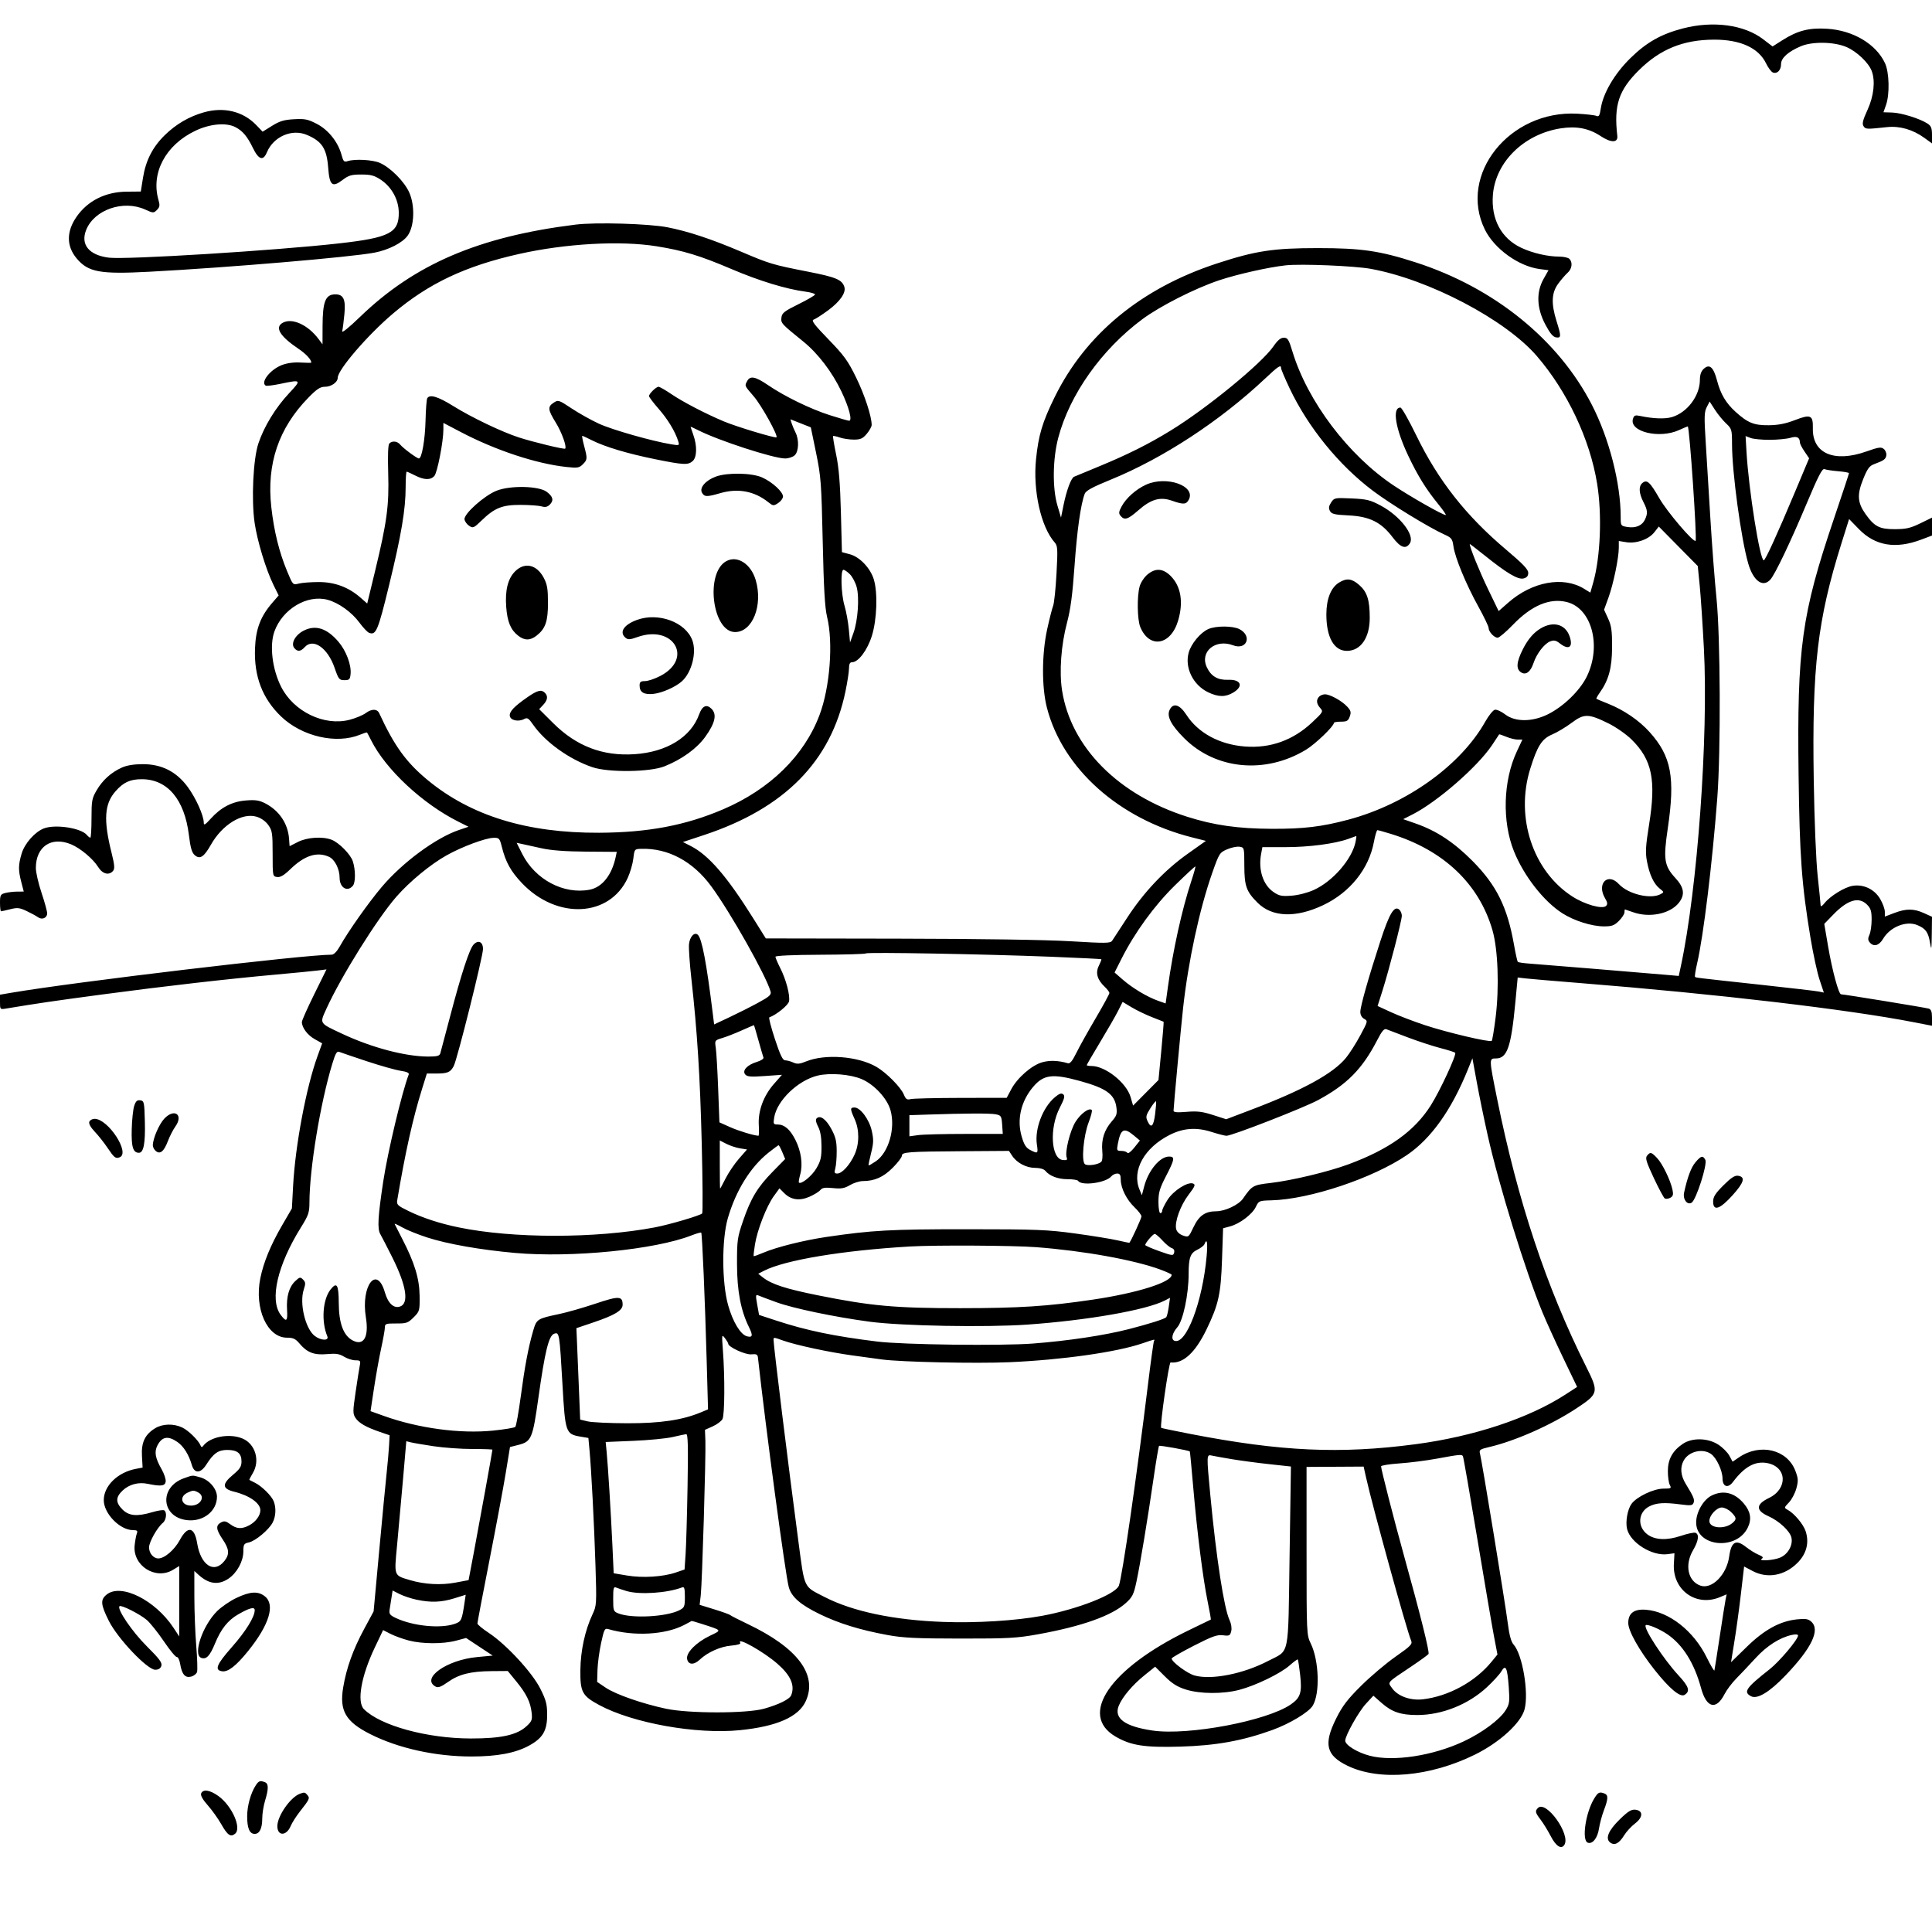 <svg version="1.1" width="1024" height="1024" xmlns="http://www.w3.org/2000/svg"><path d="M892.000 15.055 C 880.365 18.071,872.546 22.518,863.962 31.000 C 855.629 39.235,849.653 49.465,848.436 57.577 C 847.883 61.266,847.449 61.989,846.127 61.421 C 845.232 61.037,840.675 60.514,836.000 60.259 C 800.067 58.304,772.709 92.622,787.022 121.697 C 792.014 131.837,804.883 141.120,815.991 142.593 L 820.735 143.222 818.117 147.861 C 814.145 154.901,814.474 163.345,819.058 172.000 C 821.524 176.658,823.138 178.591,824.750 178.820 C 827.519 179.213,827.543 178.315,824.987 170.161 C 822.090 160.920,822.341 155.201,825.854 150.400 C 827.423 148.255,829.673 145.643,830.854 144.595 C 833.221 142.494,833.660 139.060,831.800 137.200 C 831.140 136.540,828.687 136.000,826.349 136.000 C 820.273 136.000,812.316 134.153,806.339 131.355 C 795.722 126.385,790.232 116.155,791.267 103.269 C 792.664 85.859,807.708 71.097,827.171 68.036 C 835.538 66.720,842.144 67.998,848.400 72.142 C 853.917 75.796,857.643 75.736,857.210 72.000 C 855.317 55.704,857.922 47.825,868.735 37.135 C 879.997 26.001,892.251 21.045,908.591 21.015 C 922.419 20.990,932.076 25.395,936.011 33.522 C 937.155 35.887,938.803 38.094,939.673 38.428 C 941.964 39.307,944.000 37.190,944.000 33.928 C 944.000 30.743,947.781 27.349,954.500 24.502 C 960.634 21.902,972.218 22.121,978.742 24.959 C 984.162 27.317,990.377 33.230,992.045 37.617 C 994.043 42.874,993.166 50.981,989.811 58.259 C 987.355 63.587,986.867 65.559,987.688 66.839 C 988.778 68.539,989.187 68.557,1000.152 67.380 C 1006.899 66.656,1013.835 68.649,1019.928 73.063 L 1024.000 76.013 1024.000 71.529 C 1024.000 67.916,1023.540 66.745,1021.629 65.493 C 1017.652 62.887,1007.763 59.803,1002.884 59.647 L 998.267 59.500 999.634 55.624 C 1001.639 49.937,1001.357 38.362,999.095 33.500 C 994.375 23.354,982.211 16.104,968.472 15.247 C 958.803 14.643,952.726 16.205,944.587 21.384 L 939.500 24.622 934.500 20.794 C 924.469 13.116,908.037 10.897,892.000 15.055 M108.105 59.523 C 100.360 61.691,93.372 65.753,87.423 71.546 C 80.915 77.882,77.246 85.050,75.774 94.302 L 74.626 101.516 67.063 101.589 C 55.866 101.697,46.436 106.435,40.570 114.899 C 35.137 122.739,35.164 130.476,40.645 136.990 C 46.773 144.273,52.987 145.415,79.000 144.037 C 120.971 141.814,185.661 136.333,198.427 133.917 C 205.924 132.498,213.376 128.685,216.083 124.883 C 219.599 119.946,220.027 109.259,216.993 102.206 C 214.478 96.359,206.890 88.701,201.229 86.296 C 197.361 84.652,188.131 84.160,184.302 85.394 C 182.381 86.012,181.970 85.603,181.039 82.143 C 179.204 75.330,174.092 68.883,168.000 65.700 C 163.218 63.202,161.635 62.874,155.870 63.189 C 150.574 63.479,148.230 64.180,144.217 66.674 L 139.195 69.796 135.847 66.311 C 128.848 59.022,118.735 56.547,108.105 59.523 M124.802 67.398 C 128.599 69.361,131.106 72.341,134.000 78.328 C 137.080 84.701,139.487 85.472,141.472 80.722 C 144.939 72.423,154.653 68.157,162.560 71.461 C 170.651 74.841,173.183 78.718,173.946 88.896 C 174.651 98.312,176.097 99.553,181.533 95.407 C 184.786 92.926,186.245 92.500,191.495 92.500 C 196.519 92.500,198.401 93.000,201.768 95.228 C 207.564 99.064,211.258 105.735,211.357 112.546 C 211.514 123.403,206.520 125.991,179.571 129.017 C 145.826 132.807,66.786 137.703,57.694 136.568 C 47.161 135.251,42.565 129.628,45.673 121.860 C 49.962 111.140,65.378 105.813,76.937 111.057 C 81.217 112.999,81.439 113.006,83.183 111.262 C 84.684 109.761,84.822 108.865,83.995 105.984 C 79.887 91.660,87.740 76.887,103.472 69.343 C 111.246 65.615,119.839 64.831,124.802 67.398 M305.000 119.054 C 253.741 125.435,219.737 140.010,190.751 168.026 C 184.843 173.736,181.091 176.740,181.383 175.526 C 181.651 174.412,182.174 170.320,182.546 166.433 C 183.290 158.661,182.039 155.985,177.679 156.015 C 172.509 156.052,171.011 159.803,170.968 172.815 L 170.937 182.500 168.856 179.710 C 163.254 172.199,154.908 168.373,149.934 171.035 C 145.436 173.443,148.285 178.198,158.235 184.891 C 162.146 187.521,164.994 190.592,165.001 192.184 C 165.002 192.358,162.483 192.343,159.403 192.152 C 155.814 191.929,152.233 192.403,149.430 193.474 C 143.262 195.829,137.924 202.599,140.823 204.390 C 141.275 204.670,144.762 204.246,148.572 203.449 C 159.819 201.096,159.946 201.234,153.177 208.469 C 146.027 216.113,139.994 225.983,136.961 235.000 C 134.182 243.260,133.160 264.820,134.962 277.176 C 136.361 286.771,140.994 302.005,144.960 310.045 L 147.694 315.589 144.329 319.482 C 138.057 326.738,135.542 333.391,135.153 343.753 C 134.600 358.535,139.098 370.255,148.966 379.737 C 160.028 390.366,178.304 394.567,190.904 389.376 C 192.775 388.605,194.408 388.092,194.531 388.237 C 194.654 388.382,195.662 390.300,196.772 392.500 C 204.543 407.907,223.959 425.997,242.912 435.488 L 248.324 438.198 243.317 439.893 C 231.038 444.049,213.369 457.071,202.367 470.071 C 195.267 478.460,184.547 493.651,180.012 501.750 C 178.570 504.325,176.913 506.000,175.809 506.000 C 161.139 506.000,39.967 520.393,6.250 526.140 L 0.000 527.205 0.000 531.148 C 0.000 535.040,0.042 535.084,3.250 534.550 C 19.877 531.786,28.447 530.533,54.500 527.053 C 87.687 522.621,120.597 518.854,146.500 516.523 C 155.850 515.682,165.648 514.726,168.273 514.400 L 173.045 513.806 166.523 527.030 C 162.935 534.303,160.000 540.894,160.000 541.677 C 160.000 544.651,162.952 548.605,166.780 550.756 L 170.755 552.990 168.301 559.745 C 162.308 576.238,156.507 607.047,155.355 628.500 L 154.711 640.500 149.487 649.500 C 143.440 659.918,139.700 669.012,137.978 677.479 C 134.709 693.562,141.625 709.000,152.099 709.000 C 155.360 709.000,156.617 709.580,158.684 712.036 C 162.760 716.880,166.483 718.325,173.301 717.706 C 178.037 717.277,179.860 717.553,182.365 719.081 C 184.089 720.132,186.794 720.994,188.375 720.996 C 190.995 721.000,191.200 721.250,190.686 723.821 C 190.375 725.373,189.381 731.694,188.475 737.867 C 186.968 748.149,186.963 749.295,188.424 751.525 C 190.219 754.264,194.030 756.447,201.449 758.985 L 206.500 760.713 206.211 766.107 C 206.053 769.073,205.484 775.550,204.947 780.500 C 204.410 785.450,202.632 804.032,200.997 821.794 L 198.022 854.088 192.997 863.410 C 187.110 874.331,183.629 884.034,181.894 894.360 C 179.818 906.715,183.187 912.532,196.234 919.118 C 211.152 926.649,230.881 931.001,250.000 930.979 C 263.514 930.963,273.068 929.168,280.256 925.295 C 287.650 921.311,290.000 917.378,290.000 908.986 C 290.000 903.271,289.462 901.194,286.395 895.062 C 282.105 886.487,268.408 871.649,259.106 865.500 C 255.778 863.300,253.048 861.050,253.040 860.500 C 253.031 859.950,255.898 844.875,259.410 827.000 C 262.921 809.125,266.811 788.301,268.053 780.725 L 270.311 766.951 274.681 765.850 C 281.660 764.093,282.323 762.541,285.370 740.834 C 288.818 716.267,290.851 707.969,293.678 706.923 C 296.466 705.892,296.564 706.485,298.133 734.000 C 299.583 759.417,299.830 760.120,307.768 761.461 L 311.857 762.152 312.431 768.326 C 313.431 779.091,314.918 807.763,315.613 829.682 C 316.264 850.216,316.216 851.009,314.058 855.599 C 310.072 864.080,307.727 874.832,307.610 885.170 C 307.478 896.804,308.576 898.845,317.573 903.694 C 335.412 913.306,369.091 919.334,392.100 917.034 C 411.752 915.069,423.286 909.987,427.087 901.616 C 433.452 887.599,422.655 873.302,396.206 860.726 C 391.418 858.449,387.275 856.327,387.000 856.011 C 386.725 855.694,382.972 854.345,378.660 853.013 L 370.821 850.592 371.414 845.546 C 372.148 839.295,374.177 771.656,373.870 763.669 L 373.645 757.838 377.742 756.004 C 379.995 754.995,382.325 753.261,382.919 752.151 C 384.106 749.934,384.237 729.878,383.157 715.748 C 382.513 707.309,382.551 707.077,384.222 709.248 C 385.175 710.487,385.966 711.819,385.978 712.208 C 386.033 713.979,395.101 718.141,398.222 717.828 C 400.888 717.561,401.541 717.873,401.721 719.500 C 405.957 757.775,416.227 834.275,418.051 841.140 C 419.438 846.363,424.215 850.543,434.500 855.537 C 444.692 860.485,455.910 863.938,470.500 866.616 C 478.670 868.116,485.716 868.456,509.000 868.474 C 534.434 868.494,538.868 868.249,550.213 866.199 C 573.482 861.994,589.254 856.379,596.706 849.646 C 600.227 846.466,600.900 845.110,602.354 838.268 C 604.388 828.696,608.219 805.568,611.432 783.463 C 612.763 774.307,614.063 766.604,614.321 766.345 C 614.719 765.948,630.081 768.735,630.631 769.304 C 630.735 769.412,631.557 778.050,632.457 788.500 C 634.515 812.394,637.589 836.718,640.089 848.907 C 641.151 854.081,641.902 858.356,641.760 858.407 C 641.617 858.458,636.100 861.132,629.500 864.348 C 588.282 884.436,571.580 908.879,591.212 920.384 C 599.353 925.155,606.625 926.294,625.493 925.750 C 644.494 925.202,658.484 922.682,674.312 916.955 C 683.604 913.592,693.630 907.554,695.783 904.024 C 699.675 897.644,699.140 880.224,694.774 871.191 C 692.523 866.532,692.507 866.197,692.504 822.000 L 692.500 777.500 707.627 777.410 L 722.754 777.321 723.997 782.910 C 727.482 798.582,745.469 863.718,747.932 869.587 C 748.704 871.425,747.718 872.435,739.654 878.075 C 734.619 881.596,726.417 888.533,721.427 893.489 C 714.171 900.695,711.517 904.175,708.177 910.866 C 701.421 924.397,702.857 930.380,714.175 935.867 C 731.145 944.094,757.910 941.757,781.791 929.963 C 794.844 923.516,806.139 913.207,808.045 906.000 C 810.375 897.191,806.944 876.918,802.230 871.639 C 800.891 870.140,799.958 866.660,799.109 860.000 C 797.795 849.682,785.358 773.845,784.410 770.370 C 783.896 768.485,784.443 768.098,789.165 767.000 C 803.091 763.763,822.162 755.312,835.619 746.415 C 847.328 738.674,847.495 737.952,840.697 724.373 C 819.606 682.243,804.428 636.569,793.475 582.272 C 789.184 561.000,789.184 561.000,792.845 561.000 C 798.844 561.000,800.926 555.007,803.164 531.297 L 804.410 518.094 808.455 518.571 C 810.680 518.832,823.750 519.945,837.500 521.043 C 910.177 526.846,979.549 534.998,1014.750 541.871 L 1024.000 543.677 1024.000 539.406 C 1024.000 536.213,1023.557 534.994,1022.246 534.578 C 1020.607 534.058,977.341 527.000,975.790 527.000 C 974.541 527.000,971.090 514.251,968.961 501.773 L 966.897 489.673 971.698 484.724 C 979.318 476.870,985.219 475.128,989.545 479.455 C 991.556 481.465,992.000 482.903,992.000 487.407 C 992.000 490.432,991.484 494.039,990.853 495.423 C 989.968 497.366,989.996 498.290,990.975 499.470 C 993.082 502.008,995.917 501.255,998.084 497.582 C 1001.799 491.285,1010.342 487.862,1016.213 490.316 C 1020.671 492.180,1022.007 494.037,1022.957 499.692 C 1023.673 503.953,1023.778 503.442,1023.882 495.201 L 1024.000 485.902 1019.750 483.973 C 1014.359 481.526,1010.316 481.508,1004.011 483.904 L 999.000 485.808 999.000 483.242 C 999.000 481.830,997.888 478.778,996.528 476.458 C 993.502 471.294,987.687 468.539,981.883 469.520 C 977.583 470.246,969.961 474.962,966.997 478.731 C 965.825 480.221,964.988 480.698,964.970 479.885 C 964.954 479.123,964.260 472.200,963.428 464.500 C 962.533 456.225,961.673 435.369,961.323 413.500 C 960.362 353.446,963.290 328.483,976.066 287.800 L 980.055 275.099 985.277 280.463 C 993.892 289.312,1004.659 291.126,1018.250 286.017 L 1024.000 283.856 1024.000 279.105 L 1024.000 274.354 1017.750 277.400 C 1012.587 279.917,1010.253 280.451,1004.327 280.473 C 996.174 280.504,993.478 279.107,988.725 272.390 C 984.497 266.415,984.213 262.166,987.493 254.017 C 989.781 248.334,990.808 246.933,993.382 245.984 C 998.525 244.088,999.486 243.389,999.798 241.310 C 999.962 240.218,999.358 238.712,998.455 237.963 C 997.050 236.796,995.714 236.990,989.157 239.310 C 972.124 245.338,960.551 240.322,960.850 227.042 C 961.009 220.020,959.728 219.425,951.389 222.645 C 946.423 224.563,942.546 225.327,937.500 225.382 C 929.666 225.467,926.389 224.153,919.962 218.347 C 914.765 213.652,911.962 208.934,910.065 201.690 C 908.205 194.591,906.089 192.705,903.059 195.447 C 901.629 196.741,900.993 198.561,900.978 201.405 C 900.933 209.804,894.287 218.635,886.185 221.063 C 882.524 222.160,876.242 221.939,869.349 220.473 C 866.691 219.907,866.091 220.138,865.516 221.949 C 863.352 228.769,879.373 232.736,889.859 227.978 C 892.257 226.890,894.367 226.000,894.548 226.000 C 895.468 226.000,899.550 285.783,898.689 286.645 C 897.617 287.716,883.637 271.320,879.522 264.167 C 874.479 255.399,872.920 253.992,870.487 256.011 C 868.439 257.710,868.626 261.346,871.000 266.000 C 873.295 270.499,873.434 271.954,871.890 275.343 C 870.426 278.555,866.965 280.031,862.567 279.317 C 859.054 278.747,859.000 278.666,859.000 273.942 C 859.000 256.181,852.894 232.411,843.770 214.647 C 826.000 180.053,792.048 152.557,750.500 139.114 C 731.378 132.926,721.637 131.500,698.500 131.500 C 674.929 131.500,665.522 132.927,645.118 139.600 C 604.977 152.726,575.394 177.077,558.984 210.500 C 552.461 223.787,550.416 230.620,549.112 243.481 C 547.426 260.116,551.723 279.263,558.990 287.500 C 560.586 289.308,560.680 290.889,559.972 304.000 C 559.541 311.975,558.738 319.656,558.188 321.068 C 557.638 322.481,556.209 328.106,555.014 333.568 C 552.148 346.659,552.090 364.211,554.877 375.055 C 563.168 407.319,593.085 434.060,631.826 443.836 L 639.152 445.684 629.533 452.503 C 617.305 461.170,606.240 472.859,597.428 486.416 C 593.618 492.278,590.032 497.766,589.461 498.610 C 588.536 499.975,586.108 500.005,567.461 498.886 C 554.588 498.114,519.373 497.582,476.200 497.507 L 405.900 497.385 399.369 486.943 C 385.313 464.469,375.602 453.225,366.069 448.383 L 361.959 446.296 373.230 442.557 C 415.909 428.399,440.432 403.489,448.106 366.500 C 449.133 361.550,449.980 356.038,449.987 354.250 C 449.996 351.943,450.464 351.000,451.600 351.000 C 454.953 351.000,459.768 344.571,462.133 336.935 C 464.786 328.370,465.276 314.303,463.169 307.193 C 461.386 301.178,455.705 295.181,450.461 293.778 L 446.238 292.649 445.696 271.574 C 445.301 256.230,444.617 247.917,443.180 241.000 C 442.094 235.775,441.362 231.335,441.552 231.134 C 441.742 230.933,443.338 231.271,445.098 231.884 C 446.858 232.498,450.216 233.000,452.560 233.000 C 456.092 233.000,457.266 232.473,459.411 229.923 C 460.835 228.231,462.000 226.122,462.000 225.237 C 462.000 220.689,458.291 209.356,453.786 200.142 C 449.423 191.219,447.390 188.412,439.111 179.875 C 431.587 172.119,429.873 169.849,431.218 169.426 C 432.162 169.129,435.630 166.902,438.924 164.477 C 445.224 159.839,448.493 155.128,447.526 152.082 C 446.310 148.250,443.142 146.916,428.389 144.018 C 409.397 140.289,408.047 139.885,392.712 133.359 C 377.004 126.673,364.738 122.611,353.816 120.477 C 343.897 118.540,315.730 117.718,305.000 119.054 M348.000 130.531 C 362.238 132.813,370.923 135.455,387.728 142.615 C 402.477 148.900,416.634 153.219,426.984 154.592 C 429.743 154.958,432.000 155.625,432.000 156.073 C 432.000 156.522,428.063 158.830,423.250 161.202 C 415.678 164.935,414.457 165.892,414.179 168.308 C 413.834 171.308,414.057 171.553,425.734 181.002 C 433.544 187.322,441.044 197.136,445.983 207.500 C 449.990 215.908,451.854 223.000,450.057 223.000 C 449.489 223.000,444.856 221.665,439.762 220.033 C 429.417 216.718,415.761 210.060,406.893 204.007 C 400.392 199.569,397.587 199.034,396.035 201.934 C 394.620 204.579,394.460 204.207,399.571 210.168 C 403.643 214.917,412.482 230.852,411.557 231.777 C 410.953 232.380,390.302 226.152,383.700 223.375 C 373.860 219.237,361.984 213.059,355.805 208.865 C 352.673 206.739,349.635 205.000,349.055 205.000 C 347.746 205.000,344.000 208.662,344.000 209.942 C 344.000 210.460,346.294 213.497,349.099 216.692 C 353.952 222.221,357.878 228.717,359.471 233.855 C 360.181 236.145,360.081 236.190,355.851 235.502 C 345.687 233.848,324.425 227.795,317.436 224.566 C 313.282 222.647,306.747 218.991,302.913 216.442 C 296.164 211.956,295.863 211.860,293.471 213.427 C 290.180 215.583,290.343 217.135,294.584 224.005 C 297.738 229.115,300.514 236.819,299.549 237.784 C 299.048 238.285,282.519 234.288,275.000 231.847 C 265.872 228.883,249.999 221.286,240.171 215.177 C 232.089 210.154,227.815 208.872,226.460 211.064 C 226.098 211.650,225.687 216.937,225.547 222.814 C 225.302 233.062,223.571 243.000,222.031 243.000 C 220.987 243.000,213.759 237.648,212.128 235.667 C 210.573 233.779,207.908 233.492,206.356 235.044 C 205.683 235.717,205.469 241.322,205.754 250.794 C 206.269 267.925,205.099 276.644,198.792 302.691 L 194.630 319.882 191.111 316.792 C 184.797 311.249,177.467 308.500,169.000 308.500 C 164.875 308.500,160.090 308.862,158.366 309.304 C 155.232 310.108,155.231 310.107,152.193 302.804 C 147.951 292.608,145.212 281.499,143.793 268.742 C 141.247 245.839,147.668 226.908,163.463 210.750 C 167.938 206.173,169.723 205.000,172.214 205.000 C 175.586 205.000,179.000 202.596,179.000 200.222 C 179.000 196.000,194.906 177.528,208.315 166.177 C 227.219 150.176,246.655 140.990,275.117 134.607 C 299.840 129.062,328.750 127.445,348.000 130.531 M726.500 142.487 C 757.259 148.056,797.818 169.333,814.501 188.654 C 830.664 207.373,842.689 232.802,846.506 256.338 C 849.176 272.799,848.285 295.250,844.423 308.805 L 842.912 314.109 839.632 312.082 C 828.578 305.250,812.103 308.250,799.405 319.407 L 794.311 323.883 788.662 312.192 C 784.131 302.812,779.000 290.159,779.000 288.364 C 779.000 288.187,782.487 290.847,786.750 294.275 C 798.567 303.781,804.549 307.330,807.505 306.588 C 809.287 306.141,810.000 305.285,810.000 303.593 C 810.000 301.800,807.170 298.837,798.347 291.393 C 776.981 273.365,762.299 254.701,750.662 230.777 C 746.723 222.679,742.953 216.042,742.285 216.027 C 737.757 215.927,739.553 227.102,746.382 241.519 C 751.406 252.125,755.830 259.259,762.339 267.250 C 764.915 270.413,766.680 272.992,766.262 272.983 C 764.614 272.947,747.984 263.513,738.770 257.387 C 714.677 241.370,692.993 212.683,684.998 186.250 C 683.085 179.924,682.505 179.000,680.451 179.000 C 678.784 179.000,677.187 180.321,674.984 183.523 C 668.723 192.624,639.644 216.451,620.403 228.247 C 608.692 235.426,597.954 240.803,582.725 247.112 C 576.001 249.898,569.960 252.402,569.299 252.677 C 567.713 253.336,565.260 259.959,563.654 267.918 L 562.358 274.336 560.455 267.918 C 557.749 258.788,557.936 243.266,560.887 232.067 C 566.942 209.086,583.860 185.233,605.500 169.166 C 614.842 162.230,633.491 152.781,646.188 148.550 C 655.876 145.322,672.495 141.595,681.500 140.632 C 689.719 139.752,717.788 140.909,726.500 142.487 M679.000 195.134 C 679.000 195.758,681.041 200.576,683.535 205.841 C 693.321 226.500,709.657 246.589,727.695 260.147 C 737.072 267.195,757.502 279.683,765.649 283.347 C 769.337 285.005,769.815 285.633,770.347 289.513 C 771.170 295.521,776.999 309.641,783.514 321.409 C 786.531 326.859,789.000 331.998,789.000 332.830 C 789.000 334.840,791.932 338.000,793.798 338.000 C 794.616 338.000,798.259 334.910,801.893 331.134 C 811.758 320.883,821.426 316.819,830.510 319.107 C 843.688 322.425,848.990 342.421,840.997 358.658 C 837.316 366.134,828.543 374.607,820.298 378.648 C 812.033 382.698,803.076 382.706,797.797 378.668 C 795.761 377.110,793.304 375.987,792.337 376.174 C 791.370 376.360,789.073 379.191,787.232 382.465 C 774.195 405.652,745.520 426.190,714.678 434.428 C 700.522 438.210,690.863 439.364,674.000 439.288 C 656.107 439.207,643.432 437.398,629.263 432.903 C 592.643 421.285,567.618 396.024,562.911 365.923 C 561.363 356.027,562.407 341.838,565.553 330.000 C 567.417 322.986,568.456 315.135,569.520 300.000 C 570.848 281.133,572.805 267.260,574.921 261.718 C 575.554 260.059,579.025 258.172,588.684 254.235 C 616.384 242.943,646.654 223.128,670.500 200.677 C 677.585 194.007,679.000 193.084,679.000 195.134 M914.866 224.437 C 917.874 227.256,918.000 227.698,918.010 235.437 C 918.028 250.415,922.805 285.590,926.599 298.679 C 929.277 307.917,934.339 311.598,938.318 307.202 C 940.812 304.445,948.899 287.507,957.622 266.769 C 963.748 252.204,965.834 248.176,967.000 248.658 C 967.825 248.999,971.087 249.495,974.250 249.759 C 977.413 250.024,980.000 250.488,980.000 250.790 C 980.000 251.092,976.412 261.951,972.026 274.920 C 954.862 325.680,952.433 343.261,953.285 410.571 C 953.835 453.965,954.909 468.706,959.586 497.000 C 960.995 505.525,963.167 515.557,964.413 519.294 L 966.677 526.088 964.088 525.550 C 962.665 525.254,949.125 523.669,934.000 522.028 C 897.747 518.094,898.900 518.233,898.398 517.731 C 898.157 517.491,898.669 514.241,899.534 510.509 C 902.861 496.164,907.517 457.948,910.195 423.000 C 912.098 398.158,911.853 337.350,909.767 317.000 C 908.837 307.925,907.373 288.800,906.515 274.500 C 905.656 260.200,904.531 241.807,904.015 233.627 C 903.214 220.944,903.302 218.317,904.608 215.791 L 906.140 212.829 908.935 217.164 C 910.473 219.549,913.142 222.822,914.866 224.437 M432.534 240.000 C 435.119 252.538,435.370 255.888,436.057 287.000 C 436.609 312.040,437.196 322.141,438.377 327.000 C 441.704 340.677,439.893 364.247,434.389 378.910 C 426.262 400.560,408.058 418.368,383.201 428.985 C 363.218 437.519,343.389 441.259,317.500 441.376 C 279.389 441.549,249.656 432.418,226.719 413.499 C 215.315 404.092,209.030 395.424,200.979 378.000 C 199.891 375.647,197.014 375.614,193.896 377.919 C 192.324 379.081,188.414 380.704,185.207 381.526 C 171.835 384.951,155.734 377.200,149.064 364.126 C 144.332 354.850,142.766 342.203,145.427 334.748 C 149.679 322.833,162.812 314.987,173.630 317.900 C 179.465 319.472,186.439 324.468,190.478 329.970 C 192.425 332.623,194.728 335.065,195.595 335.398 C 199.295 336.818,200.321 334.391,206.175 310.377 C 212.709 283.575,215.000 270.008,215.000 258.122 C 215.000 253.655,215.243 250.000,215.540 250.000 C 215.837 250.000,217.844 250.900,220.000 252.000 C 224.829 254.464,228.209 254.546,230.230 252.250 C 231.811 250.453,235.000 234.041,235.000 227.702 L 235.000 224.151 244.250 229.002 C 262.719 238.686,284.234 245.795,300.273 247.513 C 306.093 248.136,307.015 247.985,308.895 246.105 C 311.373 243.627,311.408 243.123,309.579 236.250 C 308.810 233.363,308.380 231.000,308.624 231.000 C 308.867 231.000,311.189 232.073,313.783 233.383 C 320.618 236.837,332.669 240.439,347.316 243.405 C 362.347 246.448,364.723 246.561,367.171 244.345 C 369.406 242.323,369.538 236.237,367.471 230.500 C 366.679 228.300,366.023 226.378,366.015 226.230 C 366.007 226.081,367.760 226.857,369.912 227.955 C 380.758 233.488,409.989 243.000,416.148 243.000 C 417.905 243.000,420.165 242.255,421.171 241.345 C 423.382 239.344,423.616 233.111,421.627 229.200 C 420.871 227.715,419.958 225.540,419.597 224.368 L 418.940 222.235 424.346 224.368 L 429.751 226.500 432.534 240.000 M938.000 233.117 C 942.125 233.099,947.052 232.621,948.949 232.055 C 952.424 231.018,953.946 231.790,953.985 234.610 C 953.993 235.221,955.096 237.335,956.435 239.308 L 958.869 242.896 951.414 260.672 C 942.023 283.063,935.692 296.929,934.840 296.969 C 932.794 297.065,926.837 259.613,925.669 239.312 L 925.198 231.125 927.849 232.137 C 929.307 232.694,933.875 233.135,938.000 233.117 M379.500 252.574 C 374.099 254.510,370.634 258.447,372.032 261.060 C 373.295 263.420,374.601 263.463,381.777 261.376 C 391.137 258.656,399.830 260.291,407.193 266.159 C 409.756 268.202,410.008 268.225,412.443 266.629 C 413.849 265.708,415.000 264.153,415.000 263.173 C 415.000 260.681,409.352 255.498,404.000 253.079 C 398.562 250.620,385.694 250.355,379.500 252.574 M607.435 256.890 C 602.151 259.290,596.865 263.979,594.507 268.358 C 592.939 271.268,592.845 272.108,593.936 273.423 C 595.991 275.899,597.797 275.334,603.339 270.476 C 610.078 264.569,614.899 263.188,621.134 265.375 C 627.221 267.509,628.701 267.427,630.067 264.875 C 634.002 257.522,618.267 251.970,607.435 256.890 M263.219 260.076 C 256.650 262.672,245.764 272.402,246.201 275.289 C 246.365 276.379,247.479 277.917,248.675 278.707 C 250.698 280.044,251.147 279.855,255.135 275.985 C 262.154 269.173,266.162 267.563,276.000 267.604 C 280.675 267.623,285.666 267.984,287.092 268.406 C 288.970 268.961,290.155 268.702,291.392 267.465 C 293.629 265.228,293.132 263.184,289.738 260.652 C 285.554 257.531,270.486 257.204,263.219 260.076 M705.527 266.318 C 704.268 268.239,704.114 269.344,704.898 270.809 C 705.776 272.450,707.302 272.818,714.719 273.175 C 725.888 273.712,732.076 276.770,738.077 284.718 C 742.317 290.334,745.158 291.316,747.295 287.905 C 749.956 283.657,742.009 273.423,731.813 267.968 C 726.257 264.995,724.403 264.541,716.348 264.180 C 707.440 263.781,707.152 263.838,705.527 266.318 M900.873 310.258 C 901.433 315.891,902.436 330.921,903.101 343.659 C 905.537 390.329,899.690 471.046,890.907 512.000 L 889.776 517.271 883.138 516.692 C 869.050 515.464,816.215 511.116,810.751 510.736 C 807.589 510.516,804.767 510.101,804.480 509.813 C 804.193 509.526,803.294 505.513,802.483 500.896 C 798.962 480.848,793.215 469.204,780.522 456.399 C 770.691 446.481,761.412 440.349,750.436 436.513 L 743.731 434.170 748.615 431.692 C 761.773 425.018,783.050 406.497,790.768 395.000 C 792.799 391.975,794.513 389.382,794.577 389.237 C 794.641 389.092,796.323 389.655,798.314 390.487 C 800.306 391.319,803.052 392.000,804.415 392.000 L 806.895 392.000 803.929 398.338 C 796.679 413.830,796.077 435.481,802.457 451.279 C 807.724 464.320,818.172 477.694,828.045 484.029 C 834.290 488.036,843.695 491.000,850.166 491.000 C 854.346 491.000,855.628 490.526,858.077 488.077 C 859.685 486.469,861.000 484.444,861.000 483.577 C 861.000 482.710,861.112 482.007,861.250 482.015 C 861.388 482.023,863.300 482.679,865.500 483.471 C 874.243 486.621,885.197 484.379,889.829 478.491 C 893.167 474.246,892.651 470.429,888.063 465.452 C 882.058 458.938,881.524 455.510,883.952 439.087 C 887.952 412.039,885.841 400.832,874.331 388.018 C 868.773 381.830,860.674 376.296,852.316 372.975 C 849.117 371.704,846.338 370.540,846.141 370.389 C 845.943 370.239,846.708 368.815,847.839 367.226 C 852.650 360.470,854.398 354.050,854.435 343.000 C 854.464 334.338,854.095 331.683,852.329 327.834 L 850.187 323.169 852.531 316.711 C 855.135 309.538,858.000 295.681,858.000 290.262 L 858.000 286.744 861.967 287.379 C 867.281 288.229,873.886 285.880,876.847 282.086 L 879.195 279.080 889.524 289.548 L 899.853 300.015 900.873 310.258 M384.881 297.463 C 373.638 303.747,377.575 335.000,389.610 335.000 C 398.877 335.000,404.499 320.778,400.524 307.391 C 397.969 298.789,390.730 294.194,384.881 297.463 M273.004 302.842 C 269.204 306.642,267.646 312.861,268.298 321.633 C 268.886 329.550,270.636 333.782,274.615 336.912 C 277.983 339.561,281.017 339.561,284.385 336.912 C 289.115 333.191,290.442 329.375,290.438 319.500 C 290.436 312.138,290.031 309.732,288.214 306.283 C 284.484 299.202,278.091 297.755,273.004 302.842 M450.476 304.385 C 451.788 305.697,453.395 308.734,454.047 311.135 C 455.563 316.716,454.709 328.921,452.342 335.500 L 450.543 340.500 449.890 333.500 C 449.531 329.650,448.509 324.056,447.619 321.068 C 445.797 314.956,445.407 302.000,447.045 302.000 C 447.620 302.000,449.164 303.073,450.476 304.385 M608.106 304.564 C 606.430 305.975,604.598 308.787,604.035 310.814 C 602.561 316.119,602.765 328.502,604.390 332.390 C 609.233 343.983,620.529 342.061,624.412 328.983 C 627.329 319.163,625.936 310.736,620.497 305.297 C 616.388 301.188,612.398 300.952,608.106 304.564 M709.719 308.777 C 705.388 311.460,703.000 317.463,703.000 325.667 C 703.000 337.823,707.077 345.021,713.937 344.978 C 721.216 344.932,725.993 338.005,725.991 327.500 C 725.988 318.032,724.626 313.757,720.441 310.082 C 716.479 306.603,713.760 306.272,709.719 308.777 M337.566 328.582 C 330.574 331.143,328.045 335.132,331.563 338.052 C 332.853 339.123,333.944 339.056,337.813 337.670 C 356.937 330.816,367.713 348.982,350.021 358.250 C 347.134 359.762,343.473 361.000,341.886 361.000 C 339.514 361.000,339.000 361.423,339.000 363.378 C 339.000 366.949,341.355 368.333,346.455 367.758 C 350.979 367.248,358.011 364.132,361.358 361.153 C 366.643 356.451,369.374 345.755,366.933 339.315 C 363.283 329.682,348.908 324.428,337.566 328.582 M814.828 334.252 C 811.940 336.422,809.404 339.663,807.207 343.994 C 803.700 350.906,803.414 354.618,806.250 356.394 C 808.774 357.974,811.229 356.116,812.794 351.439 C 814.483 346.395,818.557 341.119,821.682 339.931 C 823.629 339.190,824.719 339.420,826.718 340.993 C 831.443 344.709,833.851 343.108,831.995 337.484 C 829.594 330.209,822.089 328.796,814.828 334.252 M161.126 334.168 C 156.514 336.449,153.980 341.065,156.001 343.501 C 157.689 345.535,159.342 345.385,161.500 343.000 C 165.994 338.034,173.698 343.380,177.352 354.000 C 179.427 360.029,179.803 360.500,182.544 360.500 C 185.156 360.500,185.537 360.117,185.816 357.208 C 186.279 352.397,183.445 344.880,179.378 340.129 C 173.293 333.020,167.361 331.083,161.126 334.168 M640.481 333.394 C 636.271 335.228,631.288 341.218,630.004 345.987 C 627.863 353.937,632.347 363.053,640.289 366.898 C 645.713 369.523,649.576 369.556,653.750 367.011 C 659.243 363.662,657.721 360.047,650.928 360.310 C 645.427 360.523,641.924 358.467,639.660 353.695 C 635.761 345.479,644.145 338.443,653.567 342.025 C 660.798 344.775,663.837 337.035,656.928 333.463 C 653.443 331.661,644.544 331.623,640.481 333.394 M279.682 369.445 C 272.485 374.425,269.881 377.179,270.208 379.463 C 270.547 381.825,274.774 382.726,277.834 381.089 C 279.479 380.209,280.182 380.655,282.564 384.093 C 288.956 393.317,301.738 402.483,314.000 406.637 C 322.512 409.520,344.430 409.260,352.146 406.185 C 361.447 402.477,369.348 396.757,373.848 390.472 C 379.078 383.169,380.079 378.634,377.115 375.670 C 374.507 373.063,372.179 374.110,370.567 378.614 C 366.244 390.689,353.358 398.632,336.292 399.743 C 319.405 400.841,305.475 395.504,293.137 383.208 L 285.773 375.870 287.887 373.621 C 290.268 371.086,290.569 368.969,288.800 367.200 C 286.934 365.334,284.896 365.836,279.682 369.445 M699.200 369.200 C 697.514 370.886,697.707 373.019,699.748 375.274 C 701.436 377.139,701.288 377.400,695.429 382.907 C 685.371 392.361,673.290 396.695,659.867 395.666 C 646.429 394.636,635.060 388.502,628.863 378.938 C 625.197 373.280,621.734 372.294,619.874 376.378 C 618.341 379.742,620.760 384.369,627.661 391.269 C 644.341 407.949,670.635 410.438,692.189 397.377 C 697.183 394.350,707.001 384.914,706.999 383.142 C 706.999 382.789,708.671 382.500,710.715 382.500 C 713.861 382.500,714.581 382.080,715.404 379.765 C 716.220 377.466,715.986 376.611,713.938 374.417 C 711.124 371.402,704.922 368.000,702.240 368.000 C 701.228 368.000,699.860 368.540,699.200 369.200 M852.589 383.450 C 856.507 385.384,861.946 389.183,864.749 391.942 C 875.651 402.673,877.854 413.387,874.038 437.113 C 872.234 448.329,872.033 451.728,872.898 456.408 C 874.209 463.497,876.535 468.489,879.680 470.963 C 882.051 472.828,882.061 472.897,880.119 473.936 C 874.823 476.771,862.972 473.913,858.076 468.621 C 852.161 462.228,846.133 468.338,850.710 476.086 C 852.021 478.305,852.145 479.255,851.243 480.157 C 849.343 482.057,839.964 479.423,833.317 475.124 C 812.419 461.604,803.060 433.184,811.050 407.500 C 814.836 395.330,817.221 391.596,822.686 389.280 C 825.334 388.158,829.975 385.382,833.000 383.111 C 839.617 378.144,841.924 378.184,852.589 383.450 M64.500 406.867 C 58.850 409.443,54.400 413.463,51.230 418.855 C 48.736 423.098,48.500 424.387,48.500 433.747 C 48.500 439.382,48.218 443.995,47.872 443.997 C 47.527 443.998,46.712 443.358,46.060 442.573 C 42.976 438.856,29.420 436.762,23.315 439.060 C 18.530 440.861,13.074 447.011,11.470 452.414 C 9.665 458.492,9.634 461.153,11.295 467.555 L 12.589 472.545 9.045 472.573 C 7.095 472.588,4.263 472.923,2.750 473.319 C 0.266 473.969,0.000 474.472,0.000 478.519 C 0.000 480.984,0.251 483.000,0.557 483.000 C 0.864 483.000,3.067 482.508,5.454 481.907 C 9.202 480.963,10.385 481.096,14.146 482.882 C 16.541 484.020,19.226 485.483,20.114 486.134 C 22.256 487.706,25.000 486.557,25.000 484.088 C 25.000 483.002,23.650 478.084,22.000 473.159 C 20.350 468.234,19.000 462.344,19.000 460.070 C 19.000 448.681,27.243 443.150,37.705 447.521 C 42.613 449.572,49.357 455.223,52.000 459.500 C 54.330 463.270,57.790 464.163,59.956 461.553 C 60.901 460.415,60.715 458.340,59.083 451.803 C 54.781 434.577,55.332 426.108,61.191 419.436 C 65.412 414.628,68.939 413.000,75.135 413.000 C 88.770 413.000,97.816 423.728,100.125 442.637 C 100.942 449.327,101.695 451.925,103.196 453.235 C 105.949 455.637,108.097 454.262,111.775 447.744 C 117.791 437.085,128.361 430.593,135.983 432.877 C 138.414 433.605,140.772 435.273,142.200 437.275 C 144.293 440.210,144.500 441.579,144.500 452.500 C 144.500 464.375,144.525 464.504,146.878 464.836 C 148.601 465.080,150.528 463.940,153.878 460.694 C 161.423 453.383,168.080 451.257,174.405 454.139 C 177.437 455.520,180.000 460.588,180.000 465.201 C 180.000 470.518,184.100 472.994,187.040 469.452 C 188.508 467.684,188.478 460.978,186.982 456.446 C 185.764 452.755,179.586 446.528,175.685 445.060 C 170.851 443.240,162.768 443.782,157.917 446.250 L 153.494 448.500 153.215 444.641 C 152.627 436.514,147.991 429.611,140.553 425.787 C 137.391 424.162,135.358 423.858,130.342 424.261 C 122.988 424.851,117.148 427.880,111.666 433.948 C 108.731 437.196,108.000 437.614,108.000 436.040 C 108.000 432.277,103.846 423.011,99.532 417.150 C 93.500 408.957,85.671 404.991,75.590 405.022 C 70.898 405.036,67.147 405.661,64.500 406.867 M737.283 442.006 C 765.122 450.604,783.907 468.432,791.033 493.016 C 793.976 503.172,794.702 523.316,792.701 539.305 C 791.888 545.798,790.964 551.369,790.647 551.686 C 789.735 552.598,767.145 547.286,755.293 543.372 C 749.357 541.412,741.271 538.321,737.325 536.504 L 730.149 533.199 732.646 525.350 C 736.157 514.314,742.989 487.922,742.995 485.372 C 742.998 484.202,742.355 482.710,741.567 482.056 C 738.958 479.890,736.349 484.267,731.664 498.668 C 725.226 518.458,721.000 533.395,721.000 536.364 C 721.000 537.928,721.801 539.358,723.053 540.028 C 725.058 541.101,725.009 541.306,720.963 548.813 C 718.685 553.041,715.282 558.381,713.402 560.679 C 706.605 568.986,690.728 577.708,663.706 587.979 L 649.912 593.222 642.907 590.970 C 637.265 589.156,634.552 588.831,628.952 589.301 C 623.911 589.723,622.001 589.556,622.004 588.692 C 622.012 586.664,625.882 544.991,627.040 534.465 C 629.788 509.495,635.766 481.796,642.571 462.498 C 646.156 452.332,646.438 451.885,650.352 450.178 C 652.586 449.204,655.558 448.577,656.957 448.784 C 659.478 449.158,659.500 449.244,659.522 458.830 C 659.546 469.630,660.571 472.504,666.525 478.458 C 674.243 486.177,686.808 486.637,701.344 479.734 C 715.528 472.999,725.554 460.495,728.195 446.250 C 728.832 442.813,729.676 440.000,730.071 440.000 C 730.466 440.000,733.712 440.903,737.283 442.006 M718.472 446.250 C 716.521 455.483,706.462 467.068,696.392 471.678 C 693.127 473.173,688.210 474.446,684.639 474.721 C 679.355 475.129,678.013 474.862,675.000 472.810 C 669.434 469.018,666.836 461.020,668.422 452.562 L 669.091 449.000 681.414 449.000 C 693.862 449.000,707.480 447.210,714.615 444.635 C 716.752 443.864,718.648 443.181,718.829 443.117 C 719.011 443.052,718.850 444.462,718.472 446.250 M265.952 448.750 C 268.009 456.961,270.728 461.863,276.706 468.136 C 295.226 487.567,323.111 486.168,332.697 465.327 C 334.005 462.482,335.347 457.870,335.677 455.077 C 336.273 450.048,336.313 449.999,339.889 449.894 C 354.115 449.477,367.233 456.501,376.975 469.754 C 387.200 483.665,406.035 517.074,408.425 525.539 C 408.908 527.249,407.831 528.215,401.751 531.521 C 397.763 533.689,390.900 537.151,386.500 539.215 L 378.500 542.966 377.728 536.733 C 374.466 510.379,372.057 497.662,369.921 495.522 C 368.120 493.719,365.518 496.492,365.176 500.580 C 364.998 502.713,365.556 510.767,366.416 518.479 C 369.554 546.617,371.047 570.300,371.934 606.014 C 372.432 626.081,372.538 642.794,372.170 643.153 C 370.983 644.311,354.730 649.088,347.000 650.551 C 315.682 656.480,271.661 656.467,242.997 650.521 C 232.902 648.427,224.007 645.512,216.409 641.807 C 210.723 639.035,210.147 638.475,210.544 636.116 C 214.831 610.637,218.783 592.905,223.664 577.250 L 226.236 569.000 231.036 569.000 C 237.239 569.000,238.765 568.355,240.500 565.000 C 242.393 561.339,256.000 506.907,256.000 502.995 C 256.000 499.190,253.521 498.000,251.033 500.611 C 248.799 502.956,244.479 516.182,238.495 539.000 C 235.971 548.625,233.671 557.288,233.385 558.250 C 232.967 559.657,231.723 560.000,227.043 560.000 C 214.953 560.000,197.083 555.286,181.500 547.987 C 168.995 542.129,169.356 542.696,173.006 534.647 C 180.686 517.708,199.901 486.944,210.078 475.292 C 217.124 467.224,228.157 458.130,236.698 453.348 C 244.878 448.768,257.316 444.133,261.631 444.056 C 264.547 444.004,264.845 444.327,265.952 448.750 M287.000 449.595 C 292.126 450.736,299.628 451.301,310.700 451.382 L 326.901 451.500 326.381 454.000 C 324.344 463.799,319.171 470.314,312.423 471.580 C 298.690 474.157,283.639 466.152,276.820 452.644 L 273.828 446.716 276.664 447.321 C 278.224 447.654,282.875 448.677,287.000 449.595 M631.409 467.021 C 626.466 482.004,621.691 503.622,619.006 523.173 L 617.815 531.846 613.775 530.421 C 608.077 528.410,600.253 523.728,595.125 519.260 L 590.749 515.448 594.316 508.365 C 601.414 494.270,611.826 479.954,622.783 469.222 C 628.554 463.568,633.411 459.078,633.576 459.243 C 633.741 459.408,632.766 462.908,631.409 467.021 M556.988 507.090 C 571.557 507.669,583.596 508.263,583.743 508.409 C 583.889 508.556,583.287 510.122,582.405 511.890 C 580.525 515.658,581.558 519.297,585.580 523.076 C 586.911 524.326,588.000 525.795,588.000 526.340 C 588.000 526.886,584.670 532.995,580.600 539.916 C 576.530 546.837,571.936 555.088,570.391 558.251 C 568.432 562.262,567.116 563.867,566.041 563.554 C 560.956 562.077,556.424 561.901,552.407 563.026 C 546.845 564.583,539.211 571.241,535.959 577.371 L 533.575 581.865 509.324 581.904 C 495.986 581.926,484.000 582.213,482.687 582.542 C 480.720 583.036,480.083 582.615,479.059 580.143 C 477.453 576.266,469.875 568.597,464.590 565.500 C 454.872 559.805,437.424 558.441,427.240 562.580 C 423.807 563.975,422.486 564.087,420.443 563.156 C 419.047 562.520,417.127 562.000,416.175 562.000 C 414.857 562.000,413.558 559.318,410.727 550.750 C 408.683 544.563,407.345 539.378,407.755 539.230 C 411.560 537.850,417.814 532.755,418.203 530.717 C 418.826 527.458,416.637 519.190,413.524 513.048 C 412.136 510.308,411.000 507.632,411.000 507.100 C 411.000 506.509,420.188 506.096,434.698 506.036 C 447.732 505.981,458.645 505.667,458.948 505.337 C 459.644 504.581,521.908 505.694,556.988 507.090 M610.500 539.073 C 613.800 540.366,616.607 541.473,616.737 541.533 C 616.868 541.592,616.309 548.569,615.497 557.036 L 614.019 572.431 607.290 579.212 L 600.561 585.992 599.238 581.453 C 597.024 573.860,585.863 565.000,578.511 565.000 C 577.130 565.000,576.000 564.795,576.000 564.545 C 576.000 564.295,579.167 558.847,583.038 552.437 C 586.909 546.028,591.188 538.589,592.547 535.907 L 595.019 531.030 599.759 533.876 C 602.367 535.441,607.200 537.780,610.500 539.073 M402.000 551.452 C 403.220 555.826,404.413 559.912,404.651 560.532 C 404.888 561.151,403.338 562.182,401.204 562.821 C 396.095 564.352,393.246 567.386,394.969 569.463 C 395.987 570.689,397.882 570.845,405.338 570.315 L 414.462 569.668 410.265 574.437 C 404.702 580.756,401.747 588.721,402.173 596.244 C 402.353 599.412,402.275 601.992,402.000 601.977 C 399.432 601.842,391.427 599.401,386.905 597.374 L 381.310 594.866 380.646 577.183 C 380.280 567.457,379.713 557.673,379.384 555.440 C 378.791 551.401,378.808 551.374,382.853 550.162 C 385.088 549.492,389.749 547.667,393.209 546.105 C 396.669 544.544,399.564 543.319,399.641 543.383 C 399.719 543.447,400.781 547.079,402.000 551.452 M746.500 549.965 C 752.000 552.030,759.650 554.529,763.500 555.518 C 767.350 556.507,770.846 557.614,771.269 557.977 C 772.212 558.788,763.313 578.018,758.385 585.816 C 749.744 599.493,736.261 609.150,714.671 617.128 C 704.003 621.070,684.817 625.666,673.500 626.992 C 664.038 628.101,663.661 628.314,658.782 635.323 C 656.507 638.592,649.286 642.000,644.635 642.000 C 638.774 642.000,635.473 644.308,632.576 650.431 C 630.033 655.807,629.945 655.877,626.990 654.847 C 625.170 654.212,623.758 652.882,623.403 651.469 C 622.462 647.719,625.635 638.921,629.985 633.221 C 633.393 628.754,633.758 627.844,632.352 627.305 C 629.511 626.215,621.922 631.053,618.834 635.923 C 617.275 638.381,616.000 640.978,616.000 641.696 C 616.000 642.413,615.550 643.000,615.000 643.000 C 614.445 643.000,614.000 640.351,614.000 637.054 C 614.000 632.072,614.648 629.855,618.000 623.378 C 622.639 614.413,622.862 613.000,619.635 613.000 C 614.750 613.000,608.645 620.358,606.401 628.951 L 605.212 633.500 603.963 630.500 C 599.782 620.457,606.433 608.375,619.898 601.552 C 627.122 597.891,634.043 597.376,642.000 599.907 C 645.575 601.044,649.201 601.980,650.058 601.987 C 652.936 602.011,690.945 587.204,698.587 583.081 C 713.984 574.777,722.075 566.564,730.007 551.193 C 732.501 546.361,733.640 545.041,734.881 545.548 C 735.771 545.912,741.000 547.899,746.500 549.965 M194.500 562.510 C 201.650 564.879,209.664 567.138,212.310 567.531 C 215.547 568.011,216.963 568.654,216.640 569.495 C 213.043 578.869,205.516 610.423,203.139 626.098 C 200.279 644.953,199.927 651.302,201.584 654.143 C 202.340 655.439,205.208 661.000,207.956 666.500 C 215.452 681.500,216.899 690.945,211.942 692.518 C 208.625 693.571,205.669 690.770,203.996 684.985 C 199.734 670.257,191.208 681.427,193.917 698.187 C 195.599 708.588,192.824 713.512,186.984 710.492 C 182.033 707.931,179.605 701.433,179.548 690.584 C 179.495 680.801,178.529 679.241,175.167 683.514 C 171.017 688.791,170.221 700.470,173.481 708.250 C 174.530 710.754,170.031 710.599,166.751 708.019 C 161.784 704.111,158.626 690.692,160.990 683.532 C 162.043 680.340,161.991 679.562,160.632 678.204 C 159.178 676.749,158.824 676.817,156.504 678.996 C 153.182 682.117,151.710 687.293,152.147 694.318 C 152.524 700.390,151.793 700.943,148.758 696.878 C 142.793 688.889,147.052 670.523,159.503 650.547 C 163.506 644.124,164.001 642.683,164.010 637.416 C 164.039 619.478,169.741 584.831,176.123 563.822 C 177.830 558.201,178.545 557.002,179.866 557.540 C 180.765 557.905,187.350 560.142,194.500 562.510 M788.506 601.737 C 794.435 628.202,808.439 673.484,817.504 695.500 C 819.542 700.450,824.517 711.386,828.558 719.802 L 835.907 735.104 829.703 739.130 C 810.312 751.714,781.062 761.403,750.157 765.479 C 710.263 770.741,678.930 769.311,631.067 760.045 C 622.640 758.414,615.619 756.949,615.465 756.790 C 614.648 755.949,619.518 722.015,620.440 722.118 C 627.106 722.865,633.540 716.939,639.510 704.556 C 645.891 691.319,647.081 685.907,647.711 667.254 L 648.260 651.007 651.976 650.007 C 657.116 648.622,663.749 643.594,665.626 639.659 C 667.150 636.463,667.375 636.368,673.836 636.202 C 694.132 635.680,727.563 624.520,745.675 612.221 C 758.547 603.479,769.357 588.290,778.068 566.704 L 780.407 560.907 782.736 573.645 C 784.018 580.651,786.614 593.292,788.506 601.737 M456.779 571.984 C 463.468 574.882,470.243 582.226,471.992 588.473 C 474.685 598.092,470.996 610.892,464.200 615.510 C 462.227 616.850,460.501 617.834,460.363 617.696 C 460.224 617.558,460.825 614.610,461.698 611.147 C 463.032 605.851,463.089 603.975,462.056 599.361 C 460.702 593.310,456.026 587.000,452.896 587.000 C 450.516 587.000,450.526 587.736,452.978 593.141 C 455.548 598.804,455.525 606.244,452.919 612.000 C 450.459 617.435,446.293 622.000,443.794 622.000 C 442.276 622.000,442.094 621.529,442.731 619.250 C 443.154 617.737,443.484 613.575,443.464 610.000 C 443.435 604.776,442.866 602.473,440.566 598.270 C 437.715 593.060,434.684 590.916,432.814 592.786 C 432.168 593.432,432.441 594.927,433.607 597.135 C 434.811 599.414,435.395 602.770,435.415 607.533 C 435.440 613.440,435.002 615.320,432.683 619.277 C 430.311 623.325,424.609 627.942,423.434 626.768 C 423.225 626.559,423.542 624.620,424.139 622.460 C 425.608 617.139,424.634 610.185,421.575 604.148 C 418.754 598.581,415.768 596.000,412.147 596.000 C 409.924 596.000,409.785 595.712,410.344 592.266 C 411.798 583.310,422.954 572.578,433.410 570.076 C 439.956 568.510,450.807 569.395,456.779 571.984 M572.422 572.951 C 586.340 576.788,590.788 580.004,591.713 586.895 C 592.181 590.386,591.839 591.419,589.234 594.386 C 585.303 598.863,583.655 604.053,584.237 610.116 C 584.518 613.035,584.263 615.355,583.603 615.884 C 581.806 617.326,576.610 618.067,575.100 617.097 C 573.037 615.770,574.242 602.000,577.058 594.730 C 578.287 591.556,579.004 588.671,578.651 588.317 C 577.289 586.955,572.849 590.168,570.097 594.508 C 567.142 599.167,564.288 610.701,565.383 613.555 C 565.858 614.793,565.398 615.064,563.244 614.816 C 557.046 614.102,556.131 597.915,561.682 587.153 C 564.182 582.305,564.550 580.872,563.517 580.014 C 562.555 579.216,561.421 579.616,559.092 581.576 C 552.679 586.972,548.336 598.392,549.570 606.617 C 550.300 611.489,550.124 611.633,546.025 609.513 C 543.803 608.364,542.772 606.728,541.490 602.319 C 538.891 593.379,541.124 583.712,547.542 576.117 C 553.116 569.522,557.815 568.924,572.422 572.951 M71.118 586.193 C 70.528 588.012,69.941 593.617,69.815 598.648 C 69.581 607.971,70.521 611.000,73.647 611.000 C 76.114 611.000,77.070 605.996,76.781 594.602 C 76.515 584.100,76.384 583.483,74.346 583.193 C 72.675 582.955,71.952 583.626,71.118 586.193 M612.248 590.417 C 611.413 597.024,610.112 598.300,608.265 594.323 C 607.171 591.969,607.344 591.166,609.765 587.338 C 611.269 584.958,612.611 583.347,612.748 583.756 C 612.884 584.165,612.659 587.163,612.248 590.417 M87.061 592.935 C 84.282 595.910,81.000 603.556,81.000 607.056 C 81.000 607.990,81.713 609.347,82.584 610.070 C 84.871 611.968,86.895 610.305,88.978 604.817 C 89.948 602.262,91.732 598.781,92.943 597.080 C 97.421 590.792,92.381 587.240,87.061 592.935 M527.786 590.607 C 530.607 591.171,530.845 591.560,531.161 596.108 L 531.500 601.001 511.390 601.001 C 500.329 601.000,489.191 601.286,486.640 601.636 L 482.000 602.272 482.000 596.672 L 482.000 591.072 491.750 590.746 C 511.922 590.069,524.848 590.020,527.786 590.607 M47.335 594.571 C 46.956 595.558,48.028 597.507,50.223 599.821 C 52.143 601.844,55.134 605.615,56.870 608.199 C 60.531 613.649,61.253 614.224,63.410 613.396 C 69.188 611.179,57.346 593.000,50.124 593.000 C 48.921 593.000,47.666 593.707,47.335 594.571 M600.874 601.754 L 604.173 604.508 601.167 608.289 C 599.475 610.419,597.882 611.619,597.522 611.036 C 597.170 610.466,595.733 610.000,594.330 610.000 C 591.924 610.000,591.818 609.785,592.477 606.268 C 593.959 598.369,595.699 597.433,600.874 601.754 M392.220 608.647 L 395.940 609.246 391.686 614.109 C 389.346 616.783,386.176 621.453,384.640 624.486 C 383.104 627.519,381.770 629.998,381.674 629.996 C 381.578 629.994,381.500 624.250,381.500 617.231 L 381.500 604.469 385.000 606.259 C 386.925 607.243,390.174 608.318,392.220 608.647 M414.627 610.649 L 416.151 614.297 409.671 620.899 C 401.502 629.220,397.966 635.064,393.866 647.012 C 390.814 655.905,390.611 657.346,390.631 670.000 C 390.652 684.214,392.628 694.614,396.978 703.416 C 399.176 707.864,398.913 709.052,395.903 708.264 C 392.492 707.372,388.380 700.574,385.914 691.752 C 382.567 679.777,382.491 656.981,385.760 645.701 C 390.011 631.036,397.736 618.565,407.276 610.970 C 410.018 608.786,412.450 607.000,412.682 607.000 C 412.913 607.000,413.788 608.642,414.627 610.649 M536.439 612.548 C 538.921 616.336,543.942 618.992,548.628 618.996 C 551.150 618.999,553.261 619.609,554.055 620.566 C 556.361 623.345,560.780 625.000,565.891 625.000 C 568.636 625.000,571.124 625.392,571.420 625.871 C 573.175 628.711,586.127 626.962,589.003 623.497 C 589.686 622.674,591.090 622.000,592.122 622.000 C 593.570 622.000,594.005 622.745,594.022 625.250 C 594.053 629.787,597.101 635.877,601.378 639.946 C 603.370 641.842,605.000 643.992,605.000 644.725 C 605.000 645.708,599.674 657.360,598.623 658.675 C 598.546 658.771,595.787 658.220,592.492 657.450 C 589.196 656.680,579.075 655.034,570.000 653.791 C 555.106 651.752,549.509 651.531,512.500 651.525 C 471.790 651.518,462.390 652.032,438.137 655.594 C 426.044 657.370,411.511 660.995,404.588 663.962 C 401.909 665.111,399.602 665.926,399.461 665.775 C 399.320 665.624,399.623 662.861,400.134 659.635 C 401.349 651.967,406.277 639.298,410.093 634.031 L 413.122 629.849 415.673 632.400 C 419.264 635.991,423.817 636.618,429.148 634.255 C 431.541 633.193,434.088 631.612,434.808 630.741 C 435.824 629.509,437.314 629.280,441.498 629.712 C 445.863 630.162,447.566 629.864,450.498 628.134 C 452.487 626.960,455.551 625.997,457.307 625.994 C 463.532 625.984,468.174 623.921,473.131 618.965 C 475.809 616.286,478.000 613.426,478.000 612.608 C 478.000 610.593,480.972 610.367,510.135 610.168 L 534.770 610.000 536.439 612.548 M872.982 612.522 C 871.934 613.784,872.537 615.789,876.511 624.272 C 879.147 629.897,881.773 634.806,882.348 635.180 C 882.922 635.554,884.233 635.411,885.260 634.861 C 886.733 634.073,886.990 633.188,886.473 630.680 C 885.431 625.624,881.123 616.747,878.256 613.750 C 875.218 610.573,874.699 610.453,872.982 612.522 M898.597 616.067 C 896.313 618.782,894.397 623.906,892.609 632.088 C 891.837 635.621,894.255 638.885,896.587 637.457 C 899.001 635.979,905.074 617.025,903.862 614.750 C 902.556 612.298,901.558 612.548,898.597 616.067 M913.427 628.269 C 909.153 632.542,908.000 634.365,908.000 636.848 C 908.000 642.142,911.560 640.978,918.324 633.471 C 924.420 626.706,925.236 623.750,921.167 623.171 C 919.464 622.929,917.423 624.272,913.427 628.269 M226.500 655.912 C 237.303 659.395,254.761 662.460,273.055 664.086 C 302.911 666.740,347.152 662.355,366.380 654.835 C 369.064 653.785,371.441 653.107,371.661 653.328 C 372.170 653.837,373.660 688.878,374.571 721.745 L 375.270 746.989 371.480 748.573 C 361.690 752.663,350.018 754.395,332.500 754.358 C 323.150 754.338,313.700 753.893,311.500 753.368 L 307.500 752.415 306.813 735.457 C 306.436 726.131,305.986 715.227,305.813 711.228 L 305.500 703.955 314.482 700.916 C 325.854 697.068,330.000 694.563,330.000 691.541 C 330.000 686.861,328.059 686.781,315.663 690.945 C 309.248 693.100,300.512 695.597,296.250 696.494 C 284.757 698.911,284.390 699.147,282.612 705.262 C 280.041 714.107,278.161 724.047,276.009 740.173 C 274.890 748.562,273.588 755.812,273.116 756.284 C 272.645 756.755,267.363 757.638,261.379 758.245 C 243.922 760.015,221.805 757.046,203.447 750.468 L 196.393 747.940 198.237 735.746 C 199.251 729.039,200.963 719.511,202.040 714.573 C 203.118 709.634,204.000 704.657,204.000 703.512 C 204.000 701.631,204.577 701.433,209.978 701.465 C 215.422 701.497,216.250 701.207,219.228 698.225 C 222.416 695.035,222.497 694.740,222.399 686.725 C 222.286 677.612,219.728 669.267,213.133 656.500 C 211.144 652.650,209.365 649.168,209.179 648.763 C 208.994 648.358,210.790 649.148,213.171 650.518 C 215.552 651.889,221.550 654.316,226.500 655.912 M616.115 657.477 C 617.856 659.389,620.070 661.205,621.037 661.512 C 622.154 661.866,622.619 662.743,622.312 663.916 C 621.855 665.663,621.432 665.621,614.419 663.131 C 610.344 661.684,607.008 660.223,607.005 659.885 C 606.996 658.802,611.112 654.000,612.048 654.000 C 612.545 654.000,614.375 655.565,616.115 657.477 M639.546 665.750 C 637.393 689.990,628.639 712.994,622.468 710.626 C 620.564 709.896,621.272 706.588,623.992 703.500 C 627.046 700.033,630.000 686.111,630.000 675.183 C 630.000 666.690,630.910 664.137,634.550 662.409 C 636.363 661.549,638.091 660.205,638.391 659.423 C 639.709 655.988,640.183 658.583,639.546 665.750 M549.050 661.020 C 574.486 662.949,601.440 667.825,615.277 673.002 C 618.425 674.180,621.000 675.369,621.000 675.643 C 621.000 679.618,602.783 685.352,579.000 688.864 C 555.142 692.387,540.158 693.349,509.000 693.361 C 474.559 693.374,461.636 692.206,433.457 686.533 C 416.382 683.096,408.942 680.673,404.335 677.049 L 401.877 675.115 404.845 673.580 C 415.917 667.855,446.626 662.742,482.500 660.652 C 495.700 659.883,537.070 660.111,549.050 661.020 M411.439 690.190 C 420.446 693.471,442.495 698.077,461.000 700.542 C 477.894 702.792,522.592 703.606,544.541 702.062 C 576.288 699.830,607.502 694.366,617.321 689.324 L 620.141 687.876 619.454 692.688 C 619.076 695.335,618.481 697.793,618.133 698.152 C 617.189 699.124,609.352 701.618,598.313 704.458 C 585.440 707.771,566.111 710.680,547.506 712.104 C 530.590 713.400,478.704 712.741,465.000 711.057 C 442.190 708.255,427.438 705.191,411.412 699.928 L 402.324 696.943 401.324 691.427 C 400.438 686.539,400.505 685.990,401.912 686.604 C 402.785 686.986,407.073 688.600,411.439 690.190 M415.101 710.535 C 422.046 712.986,439.530 716.729,452.000 718.435 C 458.325 719.301,465.257 720.248,467.405 720.541 C 477.491 721.916,517.323 722.775,535.000 722.000 C 563.041 720.770,591.927 716.670,605.539 711.987 C 612.031 709.753,612.305 709.698,611.647 710.762 C 611.388 711.181,609.995 721.194,608.550 733.012 C 602.485 782.644,594.815 835.725,593.030 840.420 C 591.279 845.027,571.107 852.953,552.298 856.426 C 538.239 859.021,517.489 860.304,499.994 859.658 C 473.682 858.688,451.982 854.127,437.000 846.419 C 425.670 840.590,426.563 842.512,423.105 816.500 C 417.755 776.237,410.018 713.489,410.005 710.250 C 409.999 708.694,409.860 708.686,415.101 710.535 M82.241 756.995 C 76.847 760.283,74.835 764.502,75.238 771.678 L 75.586 777.855 72.077 778.513 C 62.398 780.329,55.000 787.520,55.000 795.112 C 55.000 802.228,63.555 811.000,70.493 811.000 C 72.676 811.000,73.080 811.346,72.536 812.750 C 72.163 813.712,71.638 816.525,71.370 819.000 C 70.195 829.831,82.471 837.668,91.750 832.011 L 95.000 830.029 95.000 848.686 L 95.000 867.343 91.903 862.668 C 82.242 848.081,64.232 839.096,56.635 845.073 C 53.113 847.843,53.300 850.332,57.691 859.116 C 62.353 868.443,78.072 885.000,82.264 885.000 C 84.013 885.000,85.080 884.324,85.519 882.939 C 86.044 881.287,84.505 879.217,77.760 872.502 C 70.079 864.856,61.868 852.798,63.340 851.327 C 64.198 850.469,74.206 855.522,77.820 858.638 C 79.646 860.212,83.730 865.325,86.896 870.000 C 90.061 874.675,93.143 878.400,93.743 878.278 C 94.343 878.155,95.129 879.801,95.489 881.936 C 96.427 887.486,98.112 889.440,101.278 888.645 C 102.702 888.288,104.124 887.184,104.439 886.193 C 104.753 885.202,104.565 879.015,104.021 872.445 C 103.477 865.875,103.025 854.234,103.016 846.576 L 103.000 832.651 105.250 834.701 C 110.646 839.616,115.813 840.275,121.087 836.720 C 125.594 833.683,128.963 827.544,128.984 822.329 C 128.998 818.552,129.271 818.099,131.883 817.526 C 135.427 816.747,142.534 810.802,144.526 806.949 C 146.192 803.727,146.427 799.253,145.111 795.792 C 144.015 792.908,138.850 787.763,135.212 785.932 C 133.721 785.181,132.363 784.490,132.196 784.396 C 132.029 784.302,132.815 782.712,133.942 780.863 C 137.989 774.225,135.358 765.301,128.510 762.440 C 121.588 759.547,111.258 761.499,107.674 766.376 C 107.081 767.182,106.695 767.119,106.308 766.153 C 105.206 763.402,99.880 758.171,96.593 756.611 C 92.003 754.433,86.187 754.589,82.241 756.995 M364.419 787.750 C 364.151 803.013,363.685 819.183,363.382 823.685 L 362.831 831.869 358.166 833.464 C 351.421 835.769,340.547 836.442,332.354 835.060 L 325.262 833.864 324.592 819.182 C 323.821 802.286,322.251 776.853,321.518 769.395 L 321.017 764.290 335.758 763.675 C 343.866 763.337,353.200 762.430,356.500 761.660 C 359.800 760.890,363.041 760.202,363.703 760.130 C 364.624 760.030,364.791 766.488,364.419 787.750 M93.981 764.250 C 97.288 766.521,100.094 770.986,101.678 776.500 C 103.003 781.110,106.322 781.029,109.318 776.313 C 113.157 770.271,115.681 768.500,120.451 768.500 C 125.774 768.500,128.000 770.291,128.000 774.573 C 128.000 777.297,127.177 778.588,123.462 781.693 C 117.550 786.636,117.724 789.062,124.104 790.636 C 132.237 792.644,138.000 796.715,138.000 800.452 C 138.000 803.317,135.471 806.705,131.989 808.506 C 128.050 810.543,125.437 810.383,122.079 807.901 C 119.755 806.182,118.855 806.007,117.120 806.936 C 114.255 808.469,114.476 810.673,118.018 815.900 C 121.520 821.069,121.748 823.780,118.974 827.306 C 113.504 834.259,106.406 829.693,104.505 818.000 C 103.074 809.196,99.474 808.499,95.313 816.222 C 92.479 821.483,87.217 826.000,83.924 826.000 C 81.307 826.000,79.000 823.247,79.000 820.124 C 79.000 817.309,83.372 809.557,86.329 807.128 C 88.152 805.630,88.587 801.481,87.022 800.514 C 86.484 800.181,83.703 800.605,80.841 801.455 C 72.660 803.884,68.358 803.512,64.923 800.077 C 61.184 796.338,61.225 793.526,65.072 789.933 C 68.504 786.727,73.386 785.437,78.257 786.449 C 85.294 787.910,87.479 787.645,87.815 785.288 C 87.988 784.072,87.028 781.147,85.683 778.788 C 82.251 772.773,81.681 769.517,83.458 766.082 C 85.868 761.421,89.053 760.866,93.981 764.250 M891.922 765.274 C 886.481 768.940,884.000 773.463,884.000 779.714 C 884.000 782.693,884.466 786.002,885.035 787.066 C 885.985 788.840,885.711 789.000,881.714 789.000 C 876.496 789.000,867.476 793.294,864.728 797.087 C 862.591 800.035,861.443 806.643,862.402 810.465 C 864.232 817.756,875.687 824.845,883.860 823.743 L 887.500 823.253 887.186 828.877 C 886.410 842.760,898.940 851.812,911.607 846.520 L 915.150 845.039 914.597 847.770 C 914.293 849.271,912.890 858.150,911.479 867.500 C 910.069 876.850,908.804 884.891,908.668 885.368 C 908.532 885.846,906.673 882.696,904.536 878.368 C 897.643 864.411,884.659 854.217,872.490 853.208 C 866.114 852.679,862.993 854.998,863.012 860.250 C 863.027 864.465,868.756 874.665,876.893 884.966 C 884.830 895.013,890.535 899.782,892.863 898.316 C 895.955 896.369,895.202 893.985,889.574 887.906 C 881.709 879.412,870.865 862.801,872.268 861.399 C 873.041 860.625,879.512 863.325,883.687 866.163 C 891.912 871.754,898.014 881.485,901.599 894.727 C 904.460 905.297,909.609 906.607,914.053 897.896 C 915.186 895.675,918.000 891.947,920.307 889.611 C 922.613 887.275,927.200 882.418,930.500 878.817 C 936.469 872.304,943.325 867.933,949.750 866.544 C 951.757 866.110,953.000 866.232,953.000 866.864 C 953.000 868.956,943.147 880.645,937.916 884.758 C 925.380 894.614,923.875 896.792,928.053 899.028 C 931.383 900.811,937.894 896.879,946.457 887.917 C 960.274 873.454,964.843 863.883,960.015 859.514 C 958.410 858.061,956.963 857.827,952.455 858.293 C 943.418 859.225,935.017 863.838,925.721 872.973 C 921.229 877.388,917.522 881.000,917.485 881.000 C 917.447 881.000,918.194 876.388,919.146 870.750 C 920.098 865.112,921.673 853.700,922.646 845.389 L 924.416 830.277 928.857 832.639 C 936.718 836.819,945.854 835.183,952.673 828.373 C 957.502 823.552,959.028 817.646,957.019 811.558 C 955.795 807.850,951.011 802.158,947.500 800.234 C 945.548 799.164,945.565 799.069,948.191 796.319 C 949.671 794.768,951.438 791.412,952.119 788.860 C 953.190 784.841,953.117 783.594,951.567 779.536 C 947.259 768.256,932.932 764.806,921.792 772.367 L 918.309 774.730 916.598 771.551 C 915.656 769.803,913.021 767.164,910.743 765.686 C 905.206 762.097,896.906 761.915,891.922 765.274 M229.804 766.527 C 235.137 767.330,244.338 767.991,250.250 767.994 C 256.163 767.997,261.000 768.163,261.000 768.362 C 261.000 769.046,254.036 807.520,251.201 822.500 L 248.362 837.499 241.431 838.810 C 233.793 840.253,224.990 839.780,217.367 837.516 C 208.637 834.924,208.882 835.580,210.459 819.000 C 211.218 811.025,212.629 795.359,213.595 784.186 L 215.351 763.871 217.729 764.468 C 219.037 764.796,224.470 765.723,229.804 766.527 M906.886 770.633 C 909.769 772.652,912.949 779.442,912.978 783.643 C 913.009 788.044,915.857 788.988,918.500 785.473 C 924.602 777.357,930.232 774.258,936.677 775.467 C 947.141 777.430,947.732 789.047,937.617 793.944 C 930.550 797.364,930.449 800.555,937.309 803.625 C 943.017 806.179,948.732 811.505,949.496 814.983 C 950.382 819.015,947.638 823.835,943.466 825.579 C 939.809 827.107,931.532 827.583,933.817 826.134 C 934.774 825.528,934.285 824.947,932.036 824.015 C 930.331 823.309,927.346 821.467,925.402 819.922 C 920.081 815.693,917.584 817.118,916.500 825.003 C 915.175 834.633,907.315 842.568,901.243 840.405 C 894.583 838.032,892.804 829.424,897.364 821.642 C 900.263 816.695,900.741 813.222,898.634 812.413 C 897.882 812.125,894.395 812.858,890.884 814.043 C 883.469 816.545,877.173 816.266,873.144 813.258 C 867.701 809.194,868.207 801.495,874.120 798.438 C 877.866 796.501,882.113 796.228,890.744 797.369 C 896.122 798.080,897.076 797.965,897.625 796.534 C 898.283 794.820,897.673 793.343,893.483 786.500 C 890.767 782.065,890.387 777.734,892.396 774.110 C 895.089 769.250,902.405 767.494,906.886 770.633 M653.000 773.408 C 657.675 774.185,666.612 775.375,672.859 776.052 L 684.218 777.283 683.502 824.892 C 682.680 879.545,683.762 874.266,672.136 880.338 C 659.016 887.189,642.233 890.518,633.193 888.062 C 629.298 887.004,621.000 880.854,621.000 879.026 C 621.000 878.618,626.288 875.577,632.750 872.268 C 642.524 867.264,645.123 866.332,648.205 866.730 C 651.539 867.160,651.975 866.947,652.565 864.597 C 652.957 863.037,652.611 860.679,651.706 858.742 C 648.747 852.406,644.657 825.879,641.506 792.589 C 639.463 771.007,639.469 770.840,642.250 771.479 C 643.487 771.763,648.325 772.631,653.000 773.408 M775.372 771.793 C 775.641 772.229,779.037 791.691,782.918 815.043 C 786.798 838.394,790.809 861.871,791.830 867.213 L 793.685 876.926 790.596 880.713 C 781.930 891.337,767.856 899.045,754.167 900.667 C 747.627 901.441,740.870 899.030,737.902 894.863 C 735.406 891.357,734.653 892.221,748.000 883.274 C 752.675 880.140,756.787 877.164,757.138 876.660 C 757.798 875.713,752.840 855.824,744.137 824.500 C 738.923 805.734,732.000 778.756,732.000 777.202 C 732.000 776.707,736.388 776.002,741.750 775.635 C 747.112 775.269,756.000 774.139,761.500 773.124 C 773.613 770.890,774.747 770.781,775.372 771.793 M97.500 783.503 C 84.190 788.212,85.386 804.162,99.166 805.715 C 107.676 806.674,114.987 800.953,114.996 793.327 C 115.001 789.136,110.899 784.344,106.186 783.035 C 101.753 781.804,102.402 781.769,97.500 783.503 M105.066 791.035 C 109.013 793.147,106.359 798.000,101.257 798.000 C 96.156 798.000,94.828 793.360,99.308 791.194 C 102.164 789.815,102.755 789.798,105.066 791.035 M907.207 792.669 C 902.826 794.828,899.000 801.470,899.000 806.915 C 899.000 819.935,920.492 822.019,926.399 809.571 C 928.511 805.120,927.853 801.167,924.296 796.940 C 919.375 791.092,913.424 789.604,907.207 792.669 M917.545 801.455 C 920.464 804.373,920.565 805.199,918.250 807.211 C 914.189 810.740,906.000 810.037,906.000 806.160 C 906.000 803.162,909.847 799.000,912.618 799.000 C 913.978 799.000,916.195 800.105,917.545 801.455 M332.000 843.268 C 338.922 845.347,353.615 844.387,361.563 841.338 C 362.707 840.899,363.000 841.925,363.000 846.367 C 363.000 851.487,362.765 852.070,360.160 853.417 C 353.293 856.969,334.847 857.948,327.750 855.138 C 325.136 854.103,325.000 853.722,325.000 847.418 C 325.000 841.496,325.187 840.863,326.750 841.501 C 327.712 841.895,330.075 842.690,332.000 843.268 M220.799 847.877 C 228.362 849.480,233.948 849.272,240.827 847.131 L 246.832 845.262 246.296 848.881 C 244.813 858.897,244.563 859.450,240.960 860.694 C 233.382 863.308,218.783 861.838,209.751 857.552 C 206.652 856.082,206.151 855.404,206.502 853.157 C 206.730 851.696,207.180 848.814,207.503 846.753 L 208.090 843.005 211.795 844.879 C 213.833 845.910,217.885 847.259,220.799 847.877 M125.331 846.920 C 121.937 848.525,117.289 851.711,115.000 854.000 C 107.343 861.657,102.155 876.971,106.636 878.691 C 109.309 879.716,111.239 877.717,113.944 871.118 C 117.113 863.390,120.778 858.785,126.267 855.636 C 132.320 852.163,135.000 851.491,135.000 853.444 C 135.000 857.012,130.256 864.656,122.793 873.112 C 114.723 882.257,113.549 885.219,117.758 885.819 C 120.889 886.266,125.157 882.937,131.471 875.122 C 142.712 861.209,145.991 850.498,140.365 846.073 C 136.762 843.238,132.619 843.472,125.331 846.920 M371.572 860.583 C 383.012 864.258,382.740 863.885,376.248 866.999 C 369.099 870.429,363.700 875.847,364.165 879.125 C 364.632 882.410,367.689 882.665,370.849 879.682 C 375.057 875.709,381.859 872.676,387.636 872.197 C 390.783 871.936,392.717 871.352,392.358 870.770 C 390.186 867.256,404.730 875.422,412.055 881.829 C 419.084 887.978,421.390 893.215,419.377 898.461 C 418.555 900.601,412.902 903.419,404.940 905.656 C 395.770 908.233,365.145 908.236,353.000 905.661 C 340.493 903.010,326.338 898.078,321.099 894.548 L 316.500 891.448 316.678 885.171 C 316.775 881.719,317.635 875.285,318.588 870.873 C 320.170 863.550,320.504 862.904,322.411 863.459 C 335.907 867.388,352.540 866.497,362.551 861.308 C 364.723 860.182,366.532 859.202,366.572 859.131 C 366.611 859.059,368.861 859.712,371.572 860.583 M216.680 869.505 C 223.869 871.377,234.881 871.407,241.771 869.573 L 247.043 868.170 254.098 872.835 L 261.154 877.500 252.827 878.286 C 236.624 879.816,222.892 889.661,230.949 893.972 C 232.227 894.657,233.860 894.038,237.385 891.532 C 243.219 887.383,249.483 885.816,260.570 885.731 L 269.124 885.665 273.565 891.079 C 278.966 897.663,281.140 902.062,281.774 907.689 C 282.201 911.473,281.905 912.286,279.178 914.834 C 274.086 919.590,265.699 921.455,249.500 921.433 C 226.341 921.402,201.616 914.616,192.898 905.898 C 189.032 902.032,191.440 888.324,198.635 873.243 L 203.052 863.986 206.995 865.998 C 209.164 867.104,213.522 868.682,216.680 869.505 M689.100 887.687 C 690.173 897.059,689.301 899.829,684.159 903.383 C 671.514 912.122,629.870 919.992,610.899 917.226 C 596.150 915.077,590.223 910.705,592.992 904.019 C 594.919 899.367,600.288 893.018,606.590 887.939 L 612.248 883.379 617.374 888.485 C 621.251 892.347,623.962 894.051,628.500 895.482 C 636.036 897.857,648.196 897.929,656.879 895.650 C 665.577 893.366,678.650 887.025,683.500 882.737 C 685.700 880.791,687.659 879.351,687.853 879.536 C 688.048 879.722,688.609 883.389,689.100 887.687 M799.690 894.401 C 800.222 901.943,800.055 903.175,798.055 906.411 C 794.973 911.398,785.525 918.417,775.729 922.997 C 759.402 930.631,738.574 933.819,726.057 930.599 C 719.464 928.904,713.000 924.935,713.000 922.583 C 713.000 919.883,720.080 907.246,723.928 903.078 L 727.917 898.757 732.399 902.703 C 737.739 907.403,742.496 909.000,751.156 909.000 C 764.244 909.000,778.149 903.459,788.038 894.304 C 791.335 891.252,794.795 887.463,795.729 885.882 C 798.062 881.933,798.944 883.830,799.690 894.401 M135.561 946.266 C 132.890 950.344,131.000 957.148,131.000 962.691 C 131.000 969.013,132.284 972.000,135.000 972.000 C 137.584 972.000,139.000 969.072,139.000 963.725 C 139.000 961.301,139.670 957.109,140.489 954.409 C 142.406 948.089,142.387 945.362,140.418 944.607 C 137.859 943.625,137.128 943.874,135.561 946.266 M106.603 950.592 C 106.211 951.614,107.469 953.853,110.113 956.842 C 112.380 959.404,115.596 963.902,117.261 966.837 C 120.612 972.744,122.246 973.871,124.611 971.908 C 128.182 968.944,122.970 957.164,115.783 951.958 C 111.280 948.696,107.544 948.140,106.603 950.592 M159.000 950.702 C 153.945 952.534,147.000 962.489,147.000 967.901 C 147.000 973.269,151.837 973.222,154.069 967.833 C 154.776 966.128,156.986 962.655,158.981 960.116 C 164.072 953.638,164.323 953.094,162.964 951.456 C 161.679 949.908,161.357 949.847,159.000 950.702 M844.969 953.250 C 840.394 960.680,838.238 975.386,841.537 976.653 C 844.033 977.611,846.740 974.220,847.494 969.191 C 847.881 966.612,849.053 962.252,850.098 959.501 C 852.413 953.410,852.486 951.400,850.418 950.607 C 847.714 949.569,847.032 949.900,844.969 953.250 M815.122 958.278 C 813.499 959.901,813.698 960.737,816.620 964.568 C 818.060 966.457,820.459 970.364,821.951 973.251 C 824.678 978.531,827.518 980.349,829.128 977.848 C 832.655 972.370,819.463 953.937,815.122 958.278 M858.617 964.188 C 852.447 970.181,850.649 974.539,853.491 976.617 C 855.823 978.322,858.188 977.050,860.926 972.619 C 862.084 970.746,864.625 967.998,866.573 966.512 C 870.910 963.204,871.016 959.675,866.793 959.188 C 864.662 958.942,862.923 960.005,858.617 964.188 " stroke="none" fill="black" fill-rule="evenodd"/></svg>